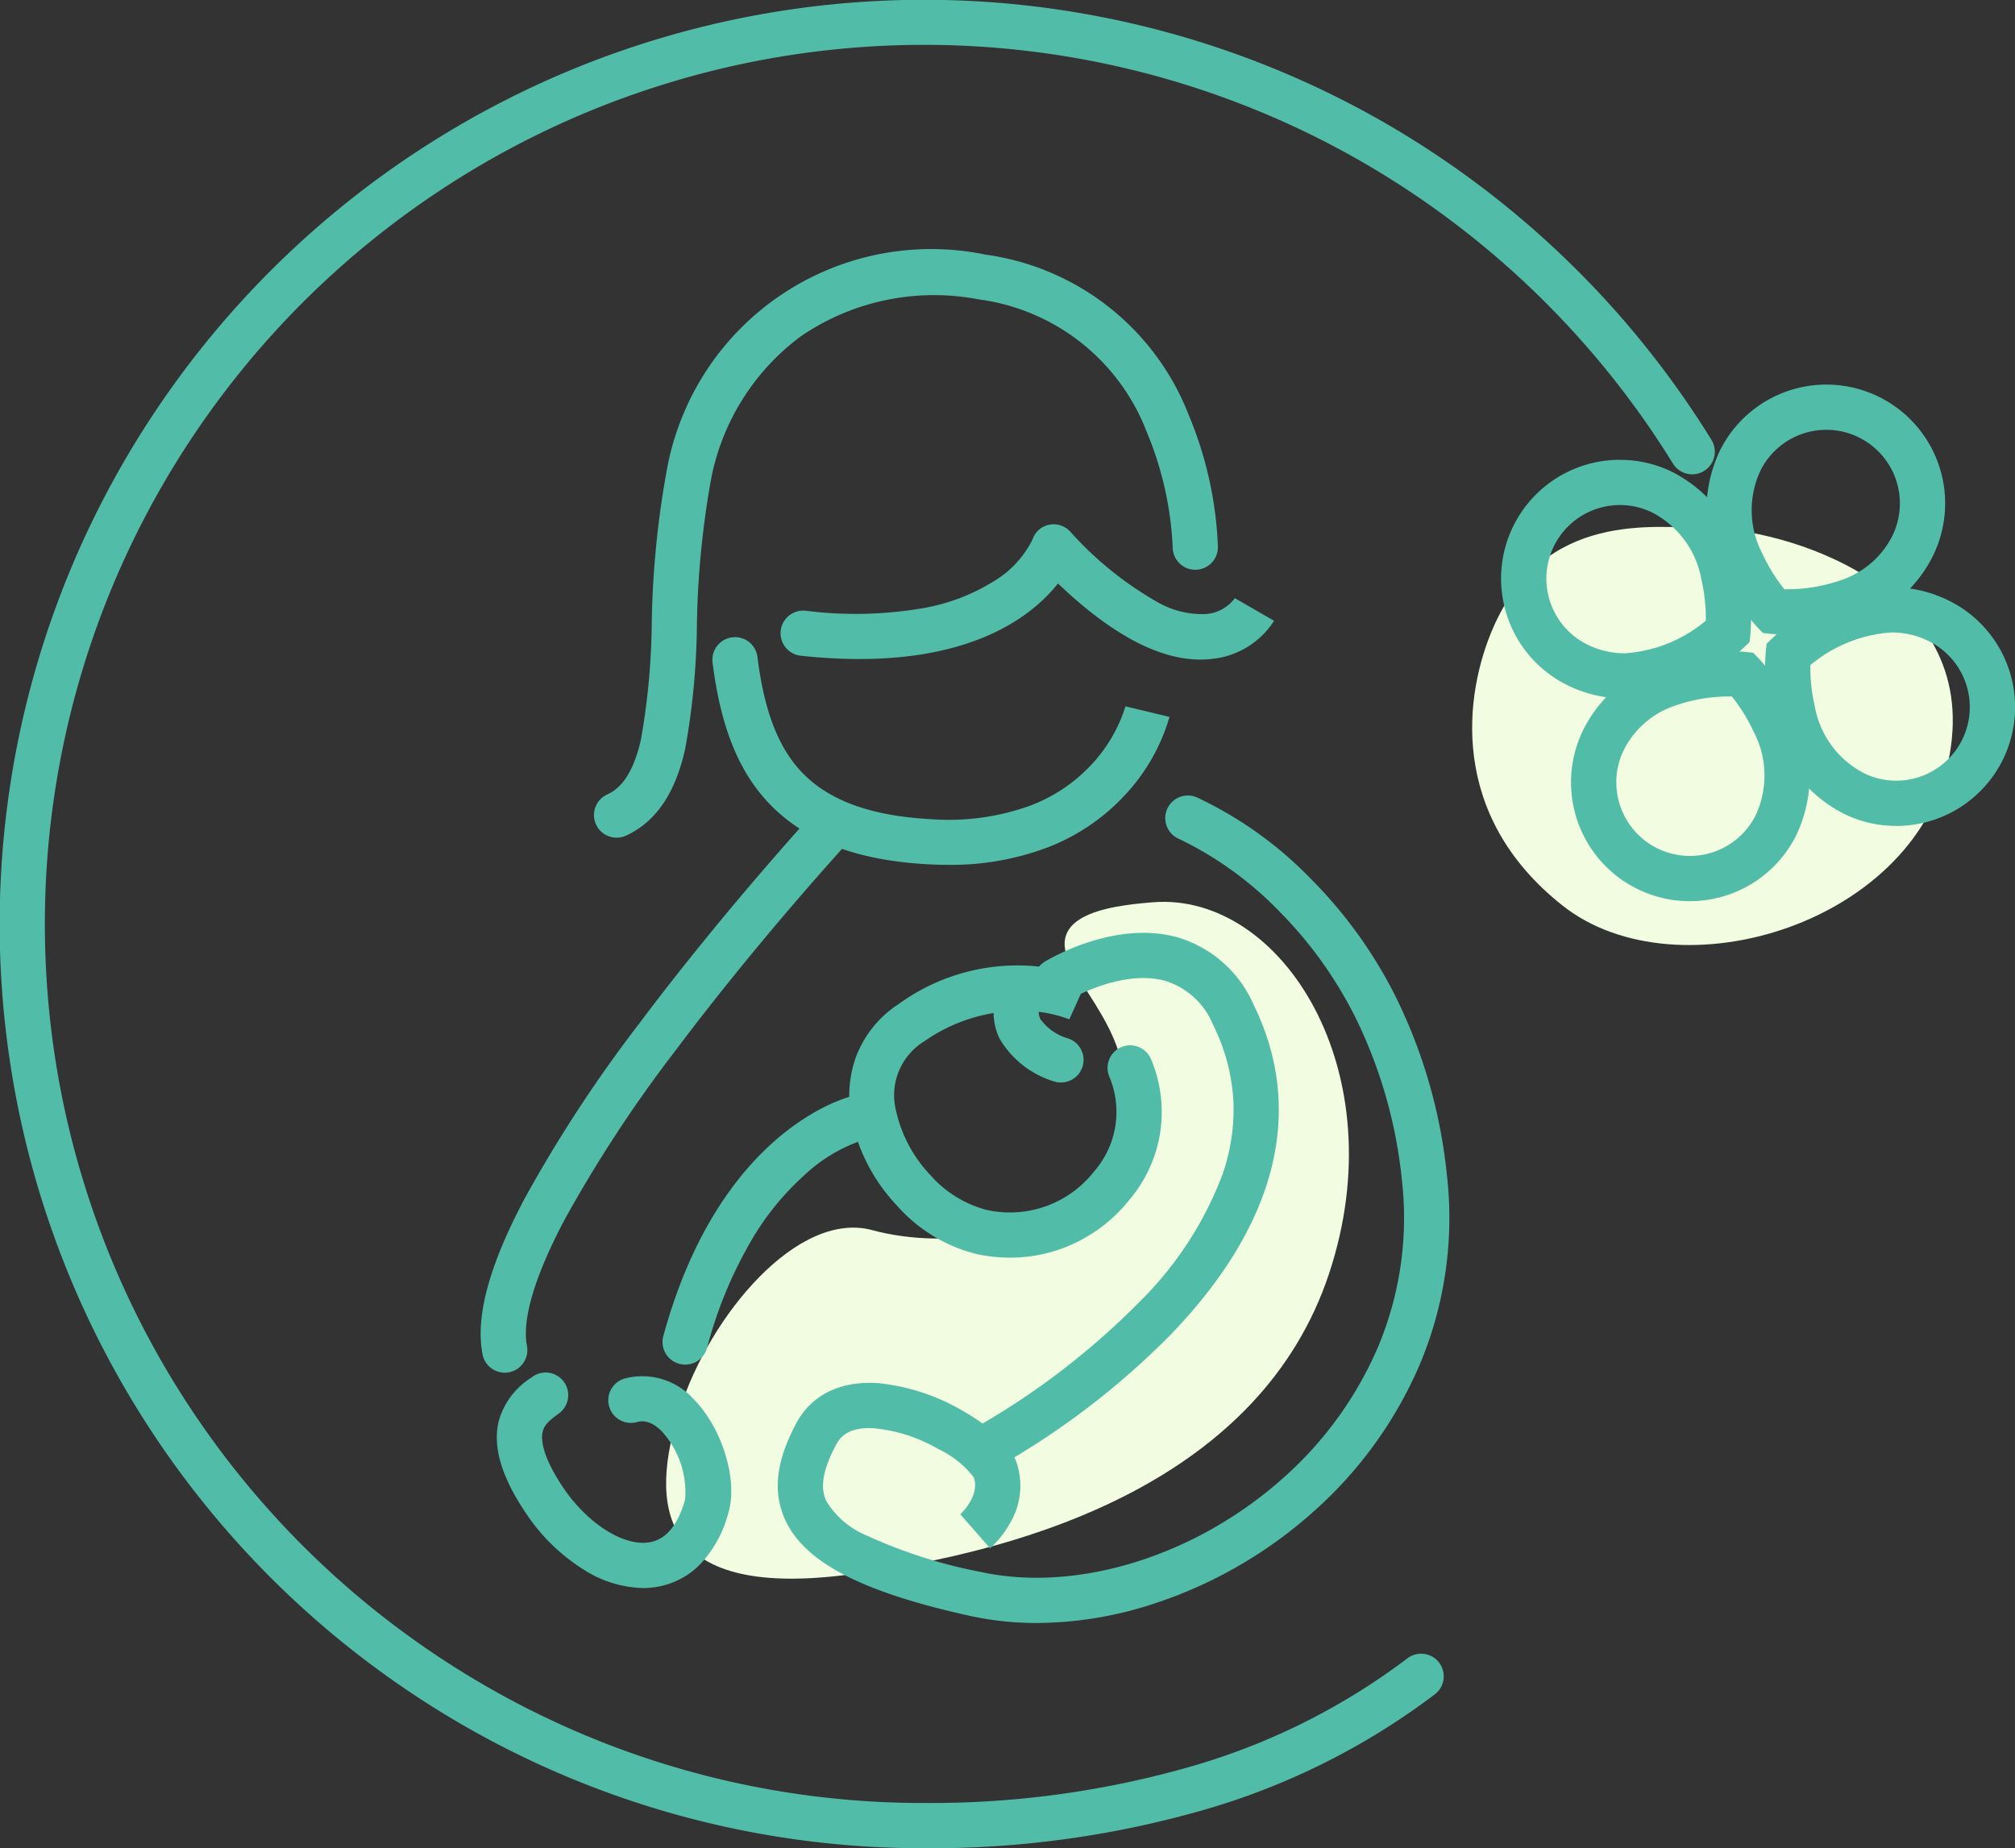 <svg height="122.597" viewBox="0 0 133.647 122.597" width="133.647" xmlns="http://www.w3.org/2000/svg"><rect x="0" y="0" width="133.647" height="122.597" fill="#333333" stroke="none"/><path d="m557.46 563.84c-3.138.248-7.625.9-5.158 4.709s4.709 6.727 2.018 12.109-10.539 6.279-15.473 4.934-10.763 5.606-12.782 11.884-1.569 12.558 10.988 10.988 27.582-6.5 32.066-19.957-3.138-25.34-11.659-24.667z" fill="#f2fce1" transform="translate(-480.979 -503.992)"/><path d="m582.6 540.344c-3.24 0-10.626-1.2-14.035 6.616-1.91 4.385-3.007 12.432 4.612 18.446s23.658 1.2 25.663-10.026-11.024-15.036-16.24-15.036z" fill="#f2fce1" transform="translate(-469.527 -505.328)"/><g fill="#51bca7"><path d="m547.048 633.569a61.018 61.018 0 0 1 -34.273-10.47 61.472 61.472 0 0 1 -22.207-26.968 61.221 61.221 0 0 1 5.652-58.131 61.472 61.472 0 0 1 26.968-22.207 61.276 61.276 0 0 1 54.2 3.206 61.708 61.708 0 0 1 21.876 21.149 1.5 1.5 0 1 1 -2.554 1.574 58.7 58.7 0 0 0 -20.81-20.122 58.219 58.219 0 0 0 -61.447 2.326 58.473 58.473 0 0 0 -21.123 25.651 58.22 58.22 0 0 0 5.375 55.286 58.472 58.472 0 0 0 25.651 21.123 57.931 57.931 0 0 0 22.692 4.581 62.549 62.549 0 0 0 17.268-2.3 43.9 43.9 0 0 0 14.776-7.289 1.5 1.5 0 0 1 1.832 2.376 46.886 46.886 0 0 1 -15.779 7.8 65.542 65.542 0 0 1 -18.097 2.415z" transform="translate(-485.75 -510.972)"/><path d="m545.812 609.724a20.493 20.493 0 0 1 -4.4-.464c-7.187-1.579-10.975-3.542-12.283-6.365-1.116-2.408-.119-4.813.728-6.413 1.009-1.9 2.956-2.85 5.485-2.662a13.88 13.88 0 0 1 5.592 1.852c1.092.626 3 1.9 3.527 3.386a4.845 4.845 0 0 1 -.478 4.133 6.713 6.713 0 0 1 -1.267 1.582l-1.976-2.258-.008.008c.013-.012 1.335-1.225.9-2.461a6.469 6.469 0 0 0 -2.359-1.88 10.424 10.424 0 0 0 -4.34-1.38c-1.624-.069-2.163.587-2.427 1.085-.883 1.668-1.085 2.824-.657 3.748a5.631 5.631 0 0 0 2.685 2.289 32.892 32.892 0 0 0 7.52 2.407c6.425 1.412 14.332-1.046 20.145-6.263a24.555 24.555 0 0 0 6.22-8.594 22.082 22.082 0 0 0 1.608-11.132 31.587 31.587 0 0 0 -3.091-10.8 27.345 27.345 0 0 0 -4.967-6.947 23.334 23.334 0 0 0 -6.711-4.873 1.5 1.5 0 1 1 1.148-2.772 25.754 25.754 0 0 1 7.594 5.425 30.326 30.326 0 0 1 5.575 7.726 34.535 34.535 0 0 1 3.438 11.916 25.048 25.048 0 0 1 -1.828 12.627 27.574 27.574 0 0 1 -6.979 9.656 29.779 29.779 0 0 1 -10.969 6.255 25.118 25.118 0 0 1 -7.425 1.169z" transform="translate(-477.045 -502.069)"/><path d="m522.839 600.948a7.606 7.606 0 0 1 -3.919-1.211 12.732 12.732 0 0 1 -3.9-3.831c-1.582-2.372-2.156-4.342-1.754-6.022a4.967 4.967 0 0 1 2.106-2.854l.105-.078a1.5 1.5 0 1 1 1.8 2.4l-.119.089c-.516.382-.862.668-.975 1.141-.109.457-.081 1.54 1.332 3.66 1.6 2.4 4.014 3.949 5.734 3.674 1.105-.177 1.906-1.135 2.382-2.848a5.99 5.99 0 0 0 -1.558-4.526c-.818-.825-1.442-.657-1.647-.6a1.5 1.5 0 0 1 -.78-2.9 4.584 4.584 0 0 1 4.557 1.385c1.858 1.873 2.92 5.281 2.319 7.442a7.946 7.946 0 0 1 -1.831 3.438 5.246 5.246 0 0 1 -2.968 1.57 5.6 5.6 0 0 1 -.884.071z" transform="translate(-480.189 -495.61)"/><path d="m523.779 589.23a1.5 1.5 0 0 1 -1.448-1.895c3.752-13.758 12.218-15.848 12.576-15.93l.671 2.924h.013a10.556 10.556 0 0 0 -3.924 2.352 18.061 18.061 0 0 0 -3.4 4.147 28.382 28.382 0 0 0 -3.038 7.3 1.5 1.5 0 0 1 -1.45 1.102z" transform="translate(-478.335 -498.713)"/><path d="m540.542 597.938a1.5 1.5 0 0 1 -.717-2.819 50.036 50.036 0 0 0 10.654-8.2 23.491 23.491 0 0 0 5.552-8.525 13.1 13.1 0 0 0 .711-4.788 12.91 12.91 0 0 0 -1.357-5.112 5.044 5.044 0 0 0 -3.12-2.887c-2.912-.842-6.423 1.245-6.458 1.266a1.5 1.5 0 1 1 -1.572-2.555c.188-.115 4.644-2.813 8.863-1.592a7.979 7.979 0 0 1 4.979 4.446c3.444 7.015 1.548 14.579-5.482 21.873a52.221 52.221 0 0 1 -11.34 8.714 1.493 1.493 0 0 1 -.713.179z" transform="translate(-474.933 -500.532)"/><path d="m543.235 583.586a10.617 10.617 0 0 1 -2.133-.218 10.4 10.4 0 0 1 -5.364-3.232 11.909 11.909 0 0 1 -2.994-5.661 7.7 7.7 0 0 1 .263-4.175 7.233 7.233 0 0 1 2.869-3.553 13.386 13.386 0 0 1 12.527-1.7l-1.236 2.733h.009a8.814 8.814 0 0 0 -2.928-.563 11.16 11.16 0 0 0 -6.7 2.02 4.2 4.2 0 0 0 -1.86 4.657 9.006 9.006 0 0 0 2.251 4.2 7.511 7.511 0 0 0 3.766 2.332 7.1 7.1 0 0 0 7.117-2.569 6.007 6.007 0 0 0 1.028-6.208 1.5 1.5 0 1 1 2.725-1.254 8.981 8.981 0 0 1 -1.4 9.327 10.254 10.254 0 0 1 -4.27 3.174 10.01 10.01 0 0 1 -3.67.69z" transform="translate(-476.245 -500.165)"/><path d="m540.637 561.207q-.637 0-1.294-.035c-4.814-.259-8.294-1.608-10.637-4.124-1.979-2.125-3.144-5.067-3.667-9.258a1.5 1.5 0 1 1 2.977-.371c.44 3.534 1.357 5.944 2.885 7.584 1.788 1.92 4.6 2.958 8.6 3.173a15.9 15.9 0 0 0 6.693-.928 10.717 10.717 0 0 0 3.855-2.562 10.023 10.023 0 0 0 2.378-4v.008l2.918.7a12.829 12.829 0 0 1 -3 5.234 13.661 13.661 0 0 1 -4.935 3.365 18.032 18.032 0 0 1 -6.773 1.214z" transform="translate(-477.777 -503.841)"/><path d="m520 563.733a1.5 1.5 0 0 1 -.63-2.862c.678-.313 1.649-1.032 2.245-3.653a46.7 46.7 0 0 0 .714-7.691 61.654 61.654 0 0 1 1.015-10.265 17.821 17.821 0 0 1 21.148-14.2 16.929 16.929 0 0 1 13.473 10.684 25.022 25.022 0 0 1 1.917 8.708 1.5 1.5 0 0 1 -1.492 1.508h-.009a1.5 1.5 0 0 1 -1.5-1.489 22.346 22.346 0 0 0 -1.717-7.644 13.876 13.876 0 0 0 -11.139-8.8 15.664 15.664 0 0 0 -11.807 2.447 15.43 15.43 0 0 0 -5.942 9.417 59.436 59.436 0 0 0 -.951 9.764 48.54 48.54 0 0 1 -.786 8.229c-.667 2.937-1.947 4.8-3.913 5.712a1.5 1.5 0 0 1 -.626.135z" transform="translate(-479.102 -508.169)"/><path d="m556.629 548.852c-2.768 0-5.934-1.693-9.442-5.049-1.872 2.365-6.5 5.934-17.062 4.793a1.5 1.5 0 0 1 .323-2.983 26.457 26.457 0 0 0 7.875-.187 13.022 13.022 0 0 0 4.515-1.716 6.692 6.692 0 0 0 2.657-2.821 1.465 1.465 0 0 1 1.084-.977 1.5 1.5 0 0 1 1.416.449 23.084 23.084 0 0 0 5.728 4.644 6 6 0 0 0 3.261.828 2.643 2.643 0 0 0 1.949-1.077l-.014.024 2.6 1.5a5.546 5.546 0 0 1 -4.114 2.526 6.553 6.553 0 0 1 -.776.046z" transform="translate(-477.014 -505.101)"/><path d="m513.848 593.02a1.5 1.5 0 0 1 -1.47-1.212c-.486-2.483.42-5.852 2.768-10.3a91.523 91.523 0 0 1 7.654-11.691c5.619-7.493 11.541-13.937 11.6-14a1.5 1.5 0 0 1 2.206 2.033c-.058.063-5.891 6.411-11.42 13.786a88.5 88.5 0 0 0 -7.393 11.282c-2.471 4.683-2.708 7.106-2.472 8.314a1.5 1.5 0 0 1 -1.474 1.788z" transform="translate(-480.371 -501.967)"/><path d="m585.146 548.756c-.6 0-.98-.039-1.021-.043l-.543-.058-.379-.394a14.035 14.035 0 0 1 -2.323-3.486 9.23 9.23 0 0 1 -.17-8.18 7.879 7.879 0 1 1 14.156 6.925 8.788 8.788 0 0 1 -5.021 4.427 13.647 13.647 0 0 1 -4.699.809zm-.145-3h.145a10.813 10.813 0 0 0 3.646-.617 5.882 5.882 0 0 0 3.377-2.936 4.882 4.882 0 0 0 -4.379-7.025 4.879 4.879 0 0 0 -4.387 2.736 6.229 6.229 0 0 0 .16 5.52 11.432 11.432 0 0 0 1.437 2.321z" transform="translate(-466.653 -506.668)"/><path d="m576.4 536.328a7.808 7.808 0 0 1 3.458.8 9.229 9.229 0 0 1 4.886 6.562 14.036 14.036 0 0 1 .306 4.178l-.058.543-.394.379c-.143.138-3.549 3.369-7.9 3.369a8.507 8.507 0 0 1 -3.769-.876 7.88 7.88 0 0 1 3.467-14.959zm5.692 10.666a11.432 11.432 0 0 0 -.29-2.713 6.227 6.227 0 0 0 -3.261-4.456 4.832 4.832 0 0 0 -2.14-.5 4.88 4.88 0 0 0 -2.149 9.264 5.532 5.532 0 0 0 2.45.57 9.31 9.31 0 0 0 5.39-2.164z" transform="translate(-468.95 -505.825)"/><path d="m582.89 546.881c.6 0 .98.039 1.021.043l.543.058.379.394a14.037 14.037 0 0 1 2.323 3.486 9.23 9.23 0 0 1 .17 8.18 7.879 7.879 0 1 1 -14.156-6.925 8.788 8.788 0 0 1 5.021-4.427 13.647 13.647 0 0 1 4.699-.809zm.145 3h-.145a10.812 10.812 0 0 0 -3.646.617 5.882 5.882 0 0 0 -3.377 2.936 4.882 4.882 0 0 0 4.378 7.025 4.881 4.881 0 0 0 4.388-2.736 6.229 6.229 0 0 0 -.16-5.52 11.433 11.433 0 0 0 -1.438-2.321z" transform="translate(-468.168 -503.683)"/><path d="m591.76 559.183a7.807 7.807 0 0 1 -3.458-.8 9.228 9.228 0 0 1 -4.886-6.562 14.037 14.037 0 0 1 -.306-4.178l.058-.543.394-.379c.143-.138 3.549-3.369 7.9-3.369a8.508 8.508 0 0 1 3.769.876 7.88 7.88 0 0 1 -3.467 14.959zm-5.692-10.665a11.436 11.436 0 0 0 .29 2.711 6.226 6.226 0 0 0 3.261 4.455 4.832 4.832 0 0 0 2.14.5 4.88 4.88 0 0 0 2.149-9.264 5.531 5.531 0 0 0 -2.45-.57 9.359 9.359 0 0 0 -5.389 2.168z" transform="translate(-465.996 -504.4)"/><path d="m545 571.895a1.5 1.5 0 0 1 -.432-.064 6.3 6.3 0 0 1 -3.661-2.885 4.109 4.109 0 0 1 0-3.443 1.5 1.5 0 0 1 2.767 1.16 1.147 1.147 0 0 0 -.056 1 3.38 3.38 0 0 0 1.811 1.293 1.5 1.5 0 0 1 -.43 2.937z" transform="translate(-474.63 -500.09)"/></g></svg>